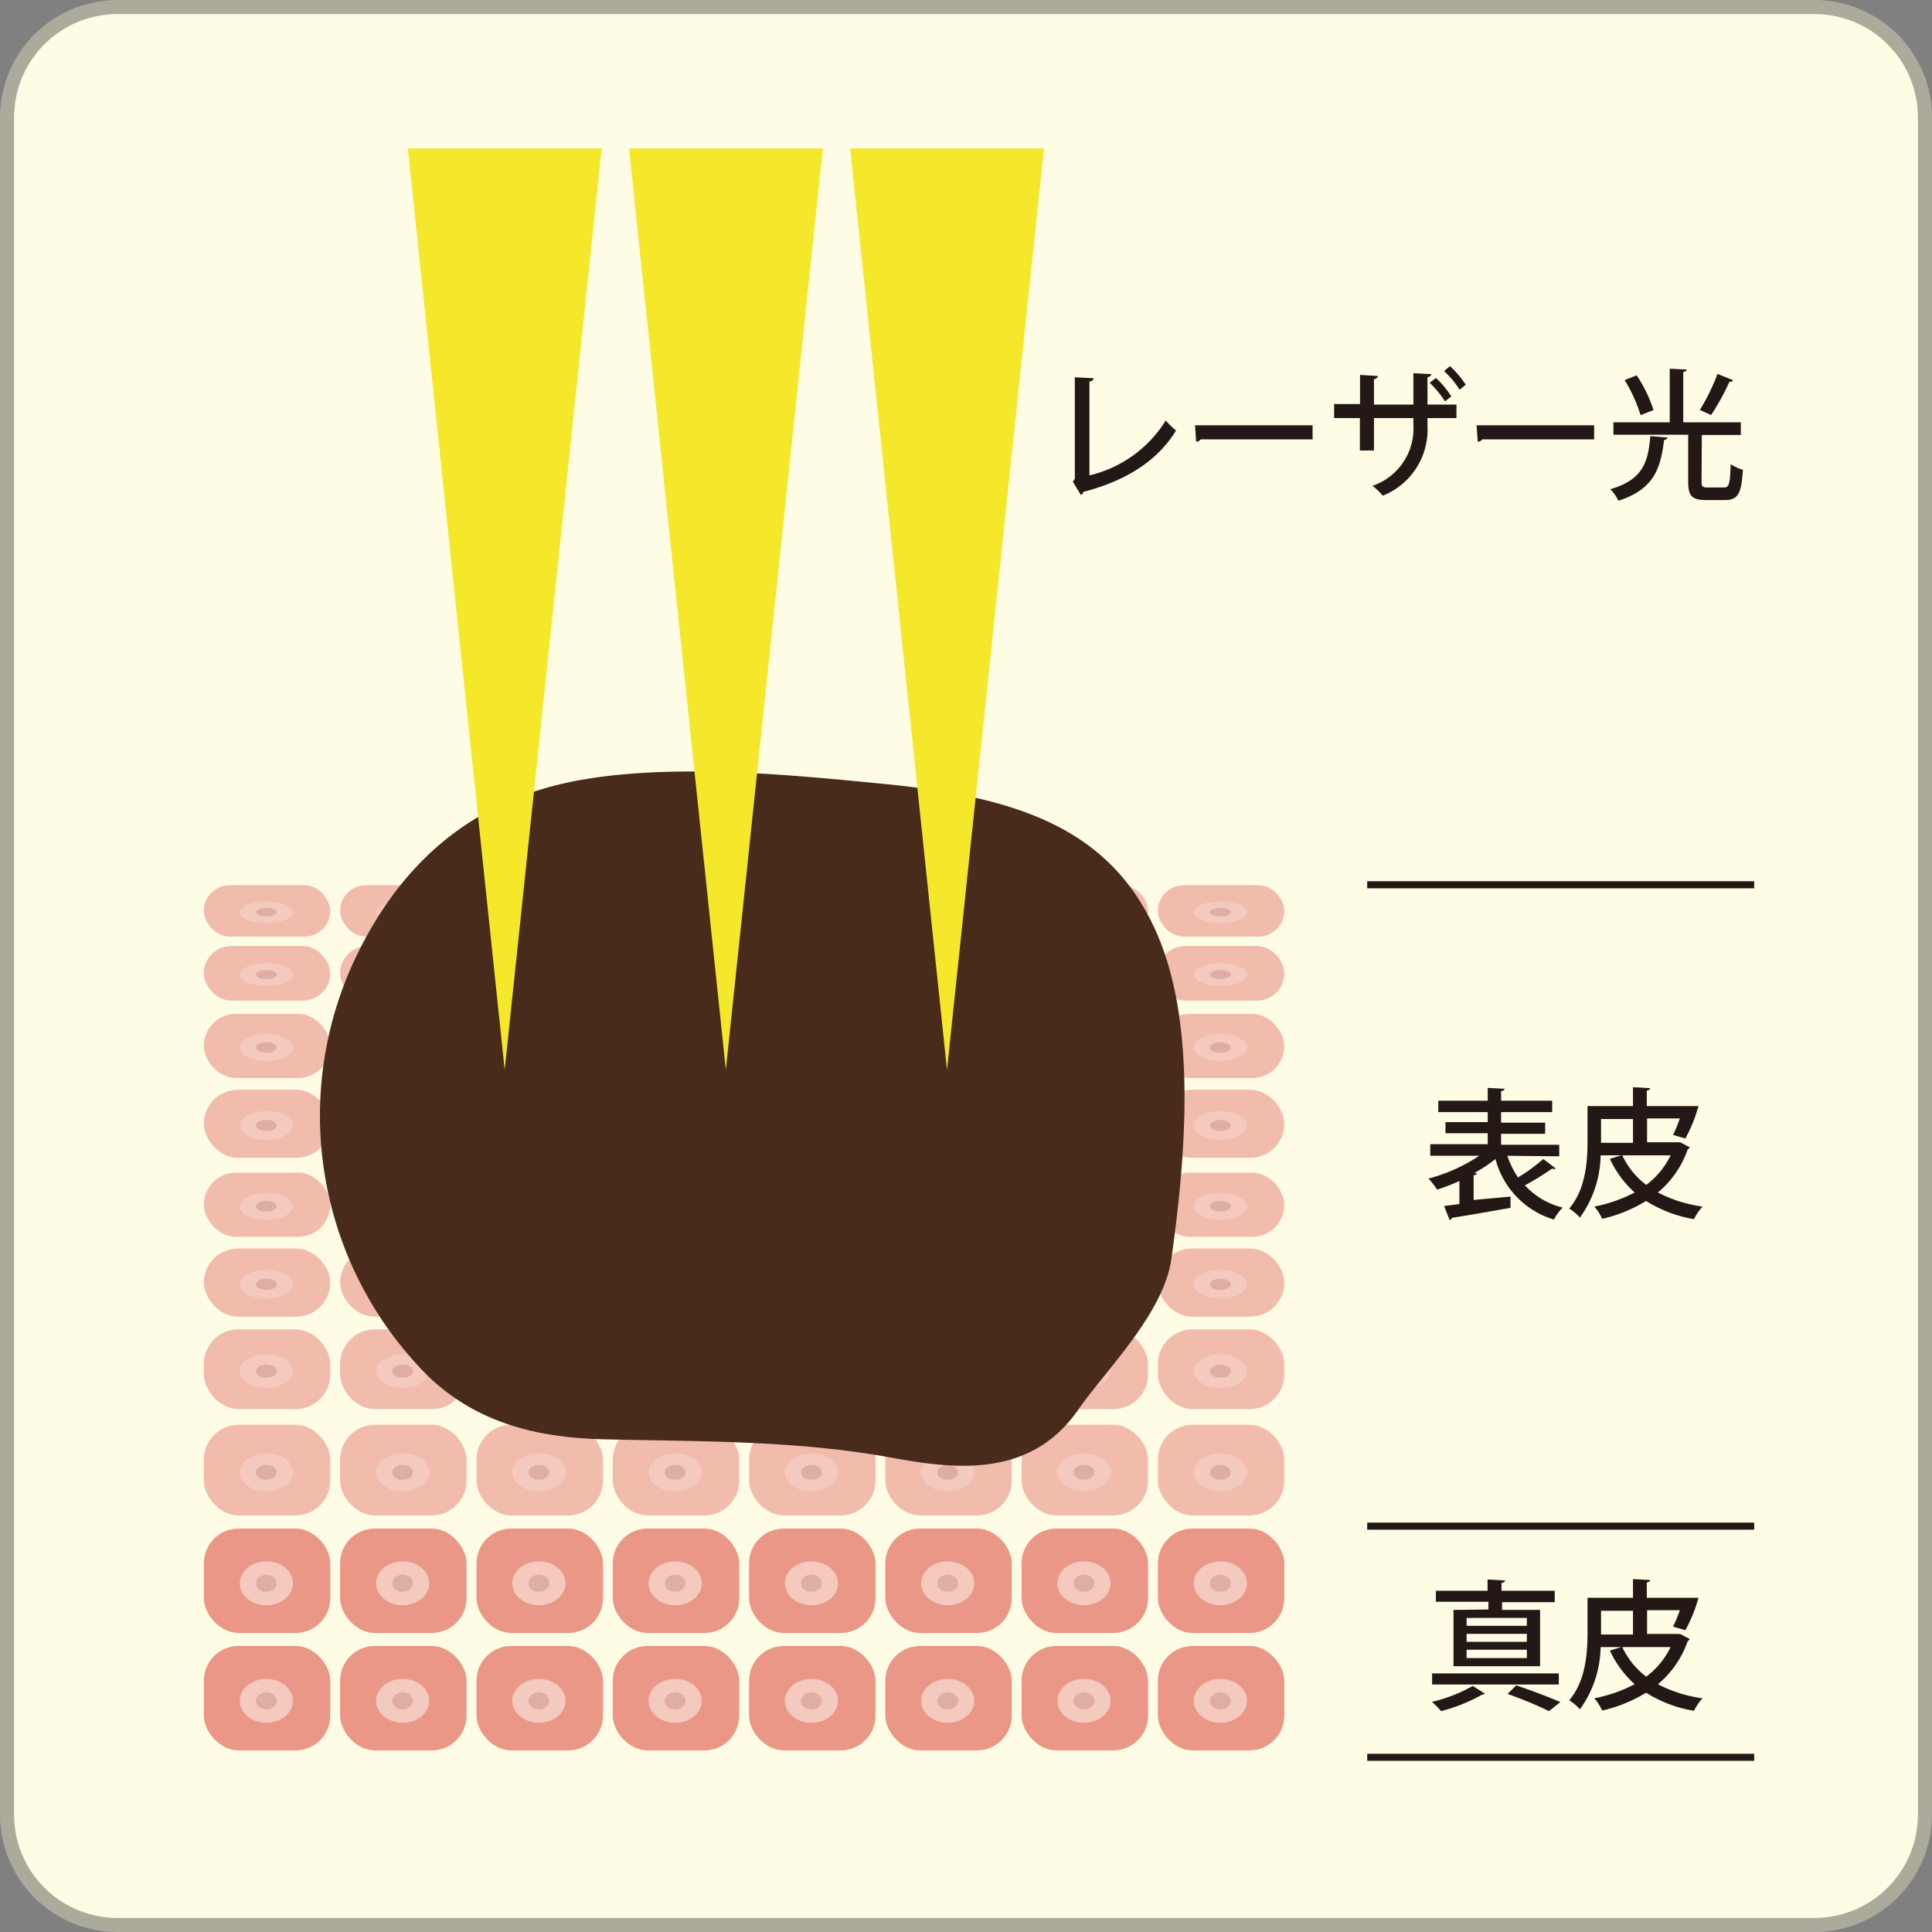 <svg xmlns="http://www.w3.org/2000/svg" viewBox="0 0 137.24 137.24"><rect x="0" y="0" width="137.24" height="137.24" fill="#808080" stroke="none"/><defs><style>.cls-1{fill:#fefce4;}.cls-2{fill:#abaa9b;}.cls-3{fill:#ea9788;}.cls-4{fill:#f4c9be;}.cls-5{fill:#dfaea3;}.cls-6{fill:#f2bcad;}.cls-7{fill:#482b1a;}.cls-8{fill:#231815;}.cls-9{fill:#f5e82b;}</style></defs><title>chiryo_lazer1</title><g id="レイヤー_2" data-name="レイヤー 2"><g id="レイヤー_1-2" data-name="レイヤー 1"><rect class="cls-1" x="0.5" y="0.5" width="136.24" height="136.24" rx="7.84"/><path class="cls-2" d="M128.9,137.24H8.34A8.35,8.35,0,0,1,0,128.9V8.34A8.35,8.35,0,0,1,8.34,0H128.9a8.35,8.35,0,0,1,8.34,8.34V128.9A8.35,8.35,0,0,1,128.9,137.24ZM8.34,1A7.34,7.34,0,0,0,1,8.34V128.9a7.34,7.34,0,0,0,7.34,7.34H128.9a7.34,7.34,0,0,0,7.34-7.34V8.34A7.34,7.34,0,0,0,128.9,1Z"/><rect class="cls-3" x="14.48" y="116.92" width="8.98" height="7.42" rx="2.47"/><ellipse class="cls-4" cx="18.92" cy="120.82" rx="1.89" ry="1.56"/><ellipse class="cls-5" cx="18.92" cy="120.82" rx="0.74" ry="0.61"/><rect class="cls-3" x="24.16" y="116.92" width="8.98" height="7.42" rx="2.47"/><ellipse class="cls-4" cx="28.6" cy="120.82" rx="1.89" ry="1.56"/><ellipse class="cls-5" cx="28.6" cy="120.82" rx="0.74" ry="0.61"/><rect class="cls-3" x="33.85" y="116.92" width="8.98" height="7.42" rx="2.47"/><ellipse class="cls-4" cx="38.28" cy="120.82" rx="1.89" ry="1.56"/><ellipse class="cls-5" cx="38.28" cy="120.82" rx="0.74" ry="0.61"/><rect class="cls-3" x="43.53" y="116.92" width="8.98" height="7.42" rx="2.47"/><ellipse class="cls-4" cx="47.96" cy="120.82" rx="1.89" ry="1.56"/><ellipse class="cls-5" cx="47.96" cy="120.82" rx="0.74" ry="0.61"/><rect class="cls-3" x="53.21" y="116.92" width="8.98" height="7.42" rx="2.47"/><ellipse class="cls-4" cx="57.64" cy="120.82" rx="1.89" ry="1.56"/><ellipse class="cls-5" cx="57.64" cy="120.82" rx="0.74" ry="0.61"/><rect class="cls-3" x="62.89" y="116.92" width="8.98" height="7.42" rx="2.47"/><ellipse class="cls-4" cx="67.32" cy="120.82" rx="1.89" ry="1.56"/><ellipse class="cls-5" cx="67.32" cy="120.82" rx="0.74" ry="0.61"/><rect class="cls-3" x="72.57" y="116.92" width="8.98" height="7.42" rx="2.47"/><ellipse class="cls-4" cx="77" cy="120.82" rx="1.89" ry="1.56"/><ellipse class="cls-5" cx="77" cy="120.82" rx="0.74" ry="0.61"/><rect class="cls-3" x="82.25" y="116.92" width="8.98" height="7.42" rx="2.47"/><ellipse class="cls-4" cx="86.69" cy="120.82" rx="1.89" ry="1.56"/><ellipse class="cls-5" cx="86.69" cy="120.82" rx="0.74" ry="0.61"/><rect class="cls-3" x="14.48" y="108.58" width="8.98" height="7.42" rx="2.47"/><ellipse class="cls-4" cx="18.92" cy="112.47" rx="1.89" ry="1.56"/><ellipse class="cls-5" cx="18.92" cy="112.47" rx="0.74" ry="0.61"/><rect class="cls-3" x="24.16" y="108.58" width="8.98" height="7.42" rx="2.47"/><ellipse class="cls-4" cx="28.6" cy="112.47" rx="1.89" ry="1.56"/><ellipse class="cls-5" cx="28.6" cy="112.47" rx="0.74" ry="0.61"/><rect class="cls-3" x="33.85" y="108.58" width="8.98" height="7.42" rx="2.47"/><ellipse class="cls-4" cx="38.28" cy="112.47" rx="1.89" ry="1.56"/><ellipse class="cls-5" cx="38.28" cy="112.47" rx="0.74" ry="0.61"/><rect class="cls-3" x="43.53" y="108.58" width="8.98" height="7.42" rx="2.47"/><ellipse class="cls-4" cx="47.96" cy="112.47" rx="1.89" ry="1.56"/><ellipse class="cls-5" cx="47.96" cy="112.47" rx="0.74" ry="0.61"/><rect class="cls-3" x="53.21" y="108.58" width="8.98" height="7.42" rx="2.47"/><ellipse class="cls-4" cx="57.64" cy="112.47" rx="1.89" ry="1.56"/><ellipse class="cls-5" cx="57.64" cy="112.47" rx="0.74" ry="0.61"/><rect class="cls-3" x="62.89" y="108.58" width="8.98" height="7.42" rx="2.47"/><ellipse class="cls-4" cx="67.32" cy="112.47" rx="1.89" ry="1.56"/><ellipse class="cls-5" cx="67.32" cy="112.47" rx="0.74" ry="0.61"/><rect class="cls-3" x="72.57" y="108.58" width="8.98" height="7.42" rx="2.47"/><ellipse class="cls-4" cx="77" cy="112.47" rx="1.89" ry="1.56"/><ellipse class="cls-5" cx="77" cy="112.47" rx="0.74" ry="0.61"/><rect class="cls-3" x="82.25" y="108.58" width="8.98" height="7.42" rx="2.47"/><ellipse class="cls-4" cx="86.69" cy="112.47" rx="1.89" ry="1.56"/><ellipse class="cls-5" cx="86.69" cy="112.47" rx="0.74" ry="0.61"/><rect class="cls-6" x="14.48" y="101.21" width="8.98" height="6.44" rx="2.47"/><ellipse class="cls-4" cx="18.92" cy="104.59" rx="1.89" ry="1.35"/><ellipse class="cls-5" cx="18.92" cy="104.59" rx="0.74" ry="0.53"/><rect class="cls-6" x="24.16" y="101.21" width="8.98" height="6.44" rx="2.47"/><ellipse class="cls-4" cx="28.6" cy="104.59" rx="1.89" ry="1.35"/><ellipse class="cls-5" cx="28.6" cy="104.59" rx="0.74" ry="0.53"/><rect class="cls-6" x="33.85" y="101.21" width="8.98" height="6.44" rx="2.47"/><ellipse class="cls-4" cx="38.28" cy="104.59" rx="1.89" ry="1.35"/><ellipse class="cls-5" cx="38.28" cy="104.59" rx="0.74" ry="0.53"/><rect class="cls-6" x="43.53" y="101.21" width="8.98" height="6.44" rx="2.47"/><ellipse class="cls-4" cx="47.96" cy="104.59" rx="1.89" ry="1.35"/><ellipse class="cls-5" cx="47.96" cy="104.59" rx="0.74" ry="0.53"/><rect class="cls-6" x="53.21" y="101.21" width="8.98" height="6.44" rx="2.47"/><ellipse class="cls-4" cx="57.64" cy="104.59" rx="1.89" ry="1.35"/><ellipse class="cls-5" cx="57.64" cy="104.59" rx="0.74" ry="0.53"/><rect class="cls-6" x="62.89" y="101.21" width="8.98" height="6.44" rx="2.47"/><ellipse class="cls-4" cx="67.32" cy="104.59" rx="1.89" ry="1.35"/><ellipse class="cls-5" cx="67.32" cy="104.59" rx="0.74" ry="0.53"/><rect class="cls-6" x="72.57" y="101.21" width="8.98" height="6.44" rx="2.47"/><ellipse class="cls-4" cx="77" cy="104.59" rx="1.89" ry="1.35"/><ellipse class="cls-5" cx="77" cy="104.59" rx="0.74" ry="0.53"/><rect class="cls-6" x="82.25" y="101.21" width="8.98" height="6.44" rx="2.47"/><ellipse class="cls-4" cx="86.69" cy="104.59" rx="1.89" ry="1.35"/><ellipse class="cls-5" cx="86.69" cy="104.59" rx="0.74" ry="0.53"/><rect class="cls-6" x="14.48" y="94.43" width="8.98" height="5.67" rx="2.47"/><ellipse class="cls-4" cx="18.92" cy="97.4" rx="1.89" ry="1.19"/><ellipse class="cls-5" cx="18.92" cy="97.4" rx="0.74" ry="0.47"/><rect class="cls-6" x="24.16" y="94.43" width="8.98" height="5.67" rx="2.47"/><ellipse class="cls-4" cx="28.6" cy="97.4" rx="1.89" ry="1.19"/><ellipse class="cls-5" cx="28.6" cy="97.4" rx="0.74" ry="0.47"/><rect class="cls-6" x="33.85" y="94.43" width="8.98" height="5.67" rx="2.47"/><ellipse class="cls-4" cx="38.28" cy="97.4" rx="1.89" ry="1.19"/><ellipse class="cls-5" cx="38.28" cy="97.4" rx="0.74" ry="0.47"/><rect class="cls-6" x="43.53" y="94.43" width="8.98" height="5.67" rx="2.47"/><ellipse class="cls-4" cx="47.96" cy="97.4" rx="1.89" ry="1.19"/><ellipse class="cls-5" cx="47.96" cy="97.4" rx="0.74" ry="0.47"/><rect class="cls-6" x="53.21" y="94.43" width="8.98" height="5.67" rx="2.47"/><ellipse class="cls-4" cx="57.64" cy="97.4" rx="1.89" ry="1.19"/><ellipse class="cls-5" cx="57.64" cy="97.4" rx="0.74" ry="0.47"/><rect class="cls-6" x="62.89" y="94.43" width="8.98" height="5.67" rx="2.47"/><ellipse class="cls-4" cx="67.32" cy="97.4" rx="1.89" ry="1.19"/><ellipse class="cls-5" cx="67.32" cy="97.4" rx="0.74" ry="0.47"/><rect class="cls-6" x="72.57" y="94.43" width="8.98" height="5.67" rx="2.47"/><ellipse class="cls-4" cx="77" cy="97.4" rx="1.89" ry="1.19"/><ellipse class="cls-5" cx="77" cy="97.4" rx="0.74" ry="0.47"/><rect class="cls-6" x="82.25" y="94.43" width="8.98" height="5.67" rx="2.47"/><ellipse class="cls-4" cx="86.69" cy="97.4" rx="1.89" ry="1.19"/><ellipse class="cls-5" cx="86.69" cy="97.4" rx="0.74" ry="0.47"/><rect class="cls-6" x="14.48" y="88.69" width="8.98" height="4.84" rx="2.42"/><ellipse class="cls-4" cx="18.92" cy="91.23" rx="1.89" ry="1.02"/><ellipse class="cls-5" cx="18.92" cy="91.23" rx="0.74" ry="0.4"/><rect class="cls-6" x="24.16" y="88.69" width="8.98" height="4.84" rx="2.42"/><ellipse class="cls-4" cx="28.6" cy="91.23" rx="1.89" ry="1.02"/><ellipse class="cls-5" cx="28.6" cy="91.23" rx="0.74" ry="0.4"/><rect class="cls-6" x="33.85" y="88.69" width="8.98" height="4.84" rx="2.42"/><ellipse class="cls-4" cx="38.28" cy="91.23" rx="1.89" ry="1.02"/><ellipse class="cls-5" cx="38.28" cy="91.23" rx="0.74" ry="0.4"/><rect class="cls-6" x="43.53" y="88.69" width="8.98" height="4.84" rx="2.42"/><ellipse class="cls-4" cx="47.96" cy="91.23" rx="1.89" ry="1.02"/><ellipse class="cls-5" cx="47.96" cy="91.23" rx="0.74" ry="0.4"/><rect class="cls-6" x="53.21" y="88.69" width="8.98" height="4.84" rx="2.42"/><ellipse class="cls-4" cx="57.64" cy="91.23" rx="1.89" ry="1.02"/><ellipse class="cls-5" cx="57.64" cy="91.23" rx="0.74" ry="0.4"/><rect class="cls-6" x="62.89" y="88.69" width="8.98" height="4.84" rx="2.42"/><ellipse class="cls-4" cx="67.32" cy="91.23" rx="1.89" ry="1.02"/><ellipse class="cls-5" cx="67.32" cy="91.23" rx="0.74" ry="0.4"/><rect class="cls-6" x="72.57" y="88.69" width="8.98" height="4.84" rx="2.42"/><ellipse class="cls-4" cx="77" cy="91.23" rx="1.89" ry="1.02"/><ellipse class="cls-5" cx="77" cy="91.23" rx="0.74" ry="0.4"/><rect class="cls-6" x="82.25" y="88.69" width="8.98" height="4.84" rx="2.42"/><ellipse class="cls-4" cx="86.69" cy="91.23" rx="1.89" ry="1.02"/><ellipse class="cls-5" cx="86.69" cy="91.23" rx="0.74" ry="0.4"/><rect class="cls-6" x="14.48" y="83.3" width="8.98" height="4.56" rx="2.28"/><ellipse class="cls-4" cx="18.92" cy="85.69" rx="1.89" ry="0.96"/><ellipse class="cls-5" cx="18.92" cy="85.69" rx="0.74" ry="0.38"/><rect class="cls-6" x="24.16" y="83.3" width="8.98" height="4.56" rx="2.28"/><ellipse class="cls-4" cx="28.6" cy="85.69" rx="1.89" ry="0.96"/><ellipse class="cls-5" cx="28.6" cy="85.69" rx="0.74" ry="0.38"/><rect class="cls-6" x="33.85" y="83.3" width="8.98" height="4.56" rx="2.28"/><ellipse class="cls-4" cx="38.28" cy="85.69" rx="1.89" ry="0.96"/><ellipse class="cls-5" cx="38.28" cy="85.69" rx="0.74" ry="0.38"/><rect class="cls-6" x="43.53" y="83.3" width="8.98" height="4.56" rx="2.28"/><ellipse class="cls-4" cx="47.96" cy="85.69" rx="1.89" ry="0.96"/><ellipse class="cls-5" cx="47.96" cy="85.69" rx="0.74" ry="0.38"/><rect class="cls-6" x="53.21" y="83.3" width="8.98" height="4.56" rx="2.28"/><ellipse class="cls-4" cx="57.64" cy="85.69" rx="1.89" ry="0.96"/><ellipse class="cls-5" cx="57.64" cy="85.69" rx="0.74" ry="0.38"/><rect class="cls-6" x="62.89" y="83.3" width="8.98" height="4.56" rx="2.28"/><ellipse class="cls-4" cx="67.32" cy="85.69" rx="1.89" ry="0.96"/><ellipse class="cls-5" cx="67.32" cy="85.69" rx="0.74" ry="0.38"/><rect class="cls-6" x="72.57" y="83.3" width="8.98" height="4.56" rx="2.28"/><ellipse class="cls-4" cx="77" cy="85.69" rx="1.89" ry="0.96"/><ellipse class="cls-5" cx="77" cy="85.69" rx="0.74" ry="0.38"/><rect class="cls-6" x="82.25" y="83.3" width="8.98" height="4.56" rx="2.28"/><ellipse class="cls-4" cx="86.69" cy="85.69" rx="1.89" ry="0.96"/><ellipse class="cls-5" cx="86.69" cy="85.69" rx="0.74" ry="0.38"/><rect class="cls-6" x="14.48" y="77.41" width="8.98" height="4.84" rx="2.42"/><ellipse class="cls-4" cx="18.92" cy="79.95" rx="1.89" ry="1.02"/><ellipse class="cls-5" cx="18.92" cy="79.95" rx="0.74" ry="0.4"/><rect class="cls-6" x="24.16" y="77.41" width="8.98" height="4.84" rx="2.42"/><ellipse class="cls-4" cx="28.6" cy="79.95" rx="1.89" ry="1.02"/><ellipse class="cls-5" cx="28.6" cy="79.95" rx="0.74" ry="0.4"/><rect class="cls-6" x="33.85" y="77.41" width="8.98" height="4.84" rx="2.42"/><ellipse class="cls-4" cx="38.28" cy="79.95" rx="1.89" ry="1.02"/><ellipse class="cls-5" cx="38.28" cy="79.95" rx="0.74" ry="0.4"/><rect class="cls-6" x="43.53" y="77.41" width="8.98" height="4.84" rx="2.42"/><ellipse class="cls-4" cx="47.96" cy="79.95" rx="1.89" ry="1.02"/><ellipse class="cls-5" cx="47.96" cy="79.95" rx="0.74" ry="0.4"/><rect class="cls-6" x="53.21" y="77.41" width="8.98" height="4.84" rx="2.42"/><ellipse class="cls-4" cx="57.64" cy="79.95" rx="1.89" ry="1.02"/><ellipse class="cls-5" cx="57.64" cy="79.95" rx="0.74" ry="0.4"/><rect class="cls-6" x="62.89" y="77.41" width="8.98" height="4.84" rx="2.42"/><ellipse class="cls-4" cx="67.32" cy="79.95" rx="1.89" ry="1.02"/><ellipse class="cls-5" cx="67.32" cy="79.95" rx="0.74" ry="0.4"/><rect class="cls-6" x="72.57" y="77.41" width="8.98" height="4.84" rx="2.42"/><ellipse class="cls-4" cx="77" cy="79.95" rx="1.89" ry="1.02"/><ellipse class="cls-5" cx="77" cy="79.95" rx="0.74" ry="0.4"/><rect class="cls-6" x="82.25" y="77.41" width="8.98" height="4.84" rx="2.42"/><ellipse class="cls-4" cx="86.69" cy="79.95" rx="1.89" ry="1.02"/><ellipse class="cls-5" cx="86.69" cy="79.95" rx="0.74" ry="0.4"/><rect class="cls-6" x="14.48" y="72.02" width="8.98" height="4.56" rx="2.28"/><ellipse class="cls-4" cx="18.92" cy="74.41" rx="1.89" ry="0.96"/><ellipse class="cls-5" cx="18.92" cy="74.41" rx="0.74" ry="0.38"/><rect class="cls-6" x="24.16" y="72.02" width="8.98" height="4.56" rx="2.28"/><ellipse class="cls-4" cx="28.6" cy="74.41" rx="1.89" ry="0.96"/><ellipse class="cls-5" cx="28.6" cy="74.41" rx="0.74" ry="0.38"/><rect class="cls-6" x="33.85" y="72.02" width="8.98" height="4.56" rx="2.28"/><ellipse class="cls-4" cx="38.28" cy="74.41" rx="1.89" ry="0.96"/><ellipse class="cls-5" cx="38.28" cy="74.41" rx="0.74" ry="0.38"/><rect class="cls-6" x="43.53" y="72.02" width="8.98" height="4.56" rx="2.28"/><ellipse class="cls-4" cx="47.96" cy="74.41" rx="1.89" ry="0.96"/><ellipse class="cls-5" cx="47.96" cy="74.41" rx="0.74" ry="0.38"/><rect class="cls-6" x="53.21" y="72.02" width="8.98" height="4.56" rx="2.28"/><ellipse class="cls-4" cx="57.64" cy="74.41" rx="1.89" ry="0.96"/><ellipse class="cls-5" cx="57.64" cy="74.41" rx="0.74" ry="0.38"/><rect class="cls-6" x="62.89" y="72.02" width="8.98" height="4.56" rx="2.28"/><ellipse class="cls-4" cx="67.32" cy="74.41" rx="1.89" ry="0.96"/><ellipse class="cls-5" cx="67.32" cy="74.41" rx="0.74" ry="0.38"/><rect class="cls-6" x="72.57" y="72.02" width="8.98" height="4.56" rx="2.28"/><ellipse class="cls-4" cx="77" cy="74.41" rx="1.89" ry="0.96"/><ellipse class="cls-5" cx="77" cy="74.41" rx="0.74" ry="0.38"/><rect class="cls-6" x="82.25" y="72.02" width="8.98" height="4.56" rx="2.28"/><ellipse class="cls-4" cx="86.69" cy="74.41" rx="1.89" ry="0.96"/><ellipse class="cls-5" cx="86.69" cy="74.41" rx="0.74" ry="0.38"/><rect class="cls-6" x="14.48" y="67.2" width="8.98" height="3.88" rx="1.94"/><ellipse class="cls-4" cx="18.92" cy="69.23" rx="1.89" ry="0.81"/><ellipse class="cls-5" cx="18.92" cy="69.23" rx="0.74" ry="0.32"/><rect class="cls-6" x="24.16" y="67.2" width="8.98" height="3.88" rx="1.94"/><ellipse class="cls-4" cx="28.6" cy="69.23" rx="1.89" ry="0.81"/><ellipse class="cls-5" cx="28.6" cy="69.23" rx="0.74" ry="0.32"/><rect class="cls-6" x="33.85" y="67.2" width="8.98" height="3.88" rx="1.94"/><ellipse class="cls-4" cx="38.28" cy="69.23" rx="1.89" ry="0.81"/><ellipse class="cls-5" cx="38.28" cy="69.23" rx="0.74" ry="0.32"/><rect class="cls-6" x="43.53" y="67.2" width="8.98" height="3.88" rx="1.94"/><ellipse class="cls-4" cx="47.96" cy="69.23" rx="1.89" ry="0.81"/><ellipse class="cls-5" cx="47.96" cy="69.23" rx="0.74" ry="0.32"/><rect class="cls-6" x="53.21" y="67.2" width="8.98" height="3.88" rx="1.94"/><ellipse class="cls-4" cx="57.64" cy="69.23" rx="1.89" ry="0.81"/><ellipse class="cls-5" cx="57.64" cy="69.23" rx="0.74" ry="0.32"/><rect class="cls-6" x="62.89" y="67.2" width="8.98" height="3.88" rx="1.94"/><ellipse class="cls-4" cx="67.32" cy="69.23" rx="1.89" ry="0.81"/><ellipse class="cls-5" cx="67.32" cy="69.23" rx="0.74" ry="0.32"/><rect class="cls-6" x="72.57" y="67.2" width="8.98" height="3.88" rx="1.94"/><ellipse class="cls-4" cx="77" cy="69.23" rx="1.89" ry="0.81"/><ellipse class="cls-5" cx="77" cy="69.23" rx="0.74" ry="0.32"/><rect class="cls-6" x="82.25" y="67.2" width="8.98" height="3.88" rx="1.94"/><ellipse class="cls-4" cx="86.69" cy="69.23" rx="1.89" ry="0.81"/><ellipse class="cls-5" cx="86.69" cy="69.23" rx="0.74" ry="0.32"/><rect class="cls-6" x="14.48" y="62.88" width="8.98" height="3.65" rx="1.83"/><ellipse class="cls-4" cx="18.92" cy="64.8" rx="1.89" ry="0.77"/><ellipse class="cls-5" cx="18.92" cy="64.8" rx="0.74" ry="0.3"/><rect class="cls-6" x="24.16" y="62.88" width="8.98" height="3.65" rx="1.83"/><ellipse class="cls-4" cx="28.6" cy="64.8" rx="1.89" ry="0.77"/><ellipse class="cls-5" cx="28.6" cy="64.8" rx="0.74" ry="0.3"/><rect class="cls-6" x="33.85" y="62.88" width="8.98" height="3.65" rx="1.83"/><ellipse class="cls-4" cx="38.28" cy="64.8" rx="1.89" ry="0.77"/><ellipse class="cls-5" cx="38.28" cy="64.8" rx="0.74" ry="0.3"/><rect class="cls-6" x="43.53" y="62.88" width="8.98" height="3.65" rx="1.83"/><ellipse class="cls-4" cx="47.96" cy="64.8" rx="1.89" ry="0.77"/><ellipse class="cls-5" cx="47.96" cy="64.8" rx="0.74" ry="0.3"/><rect class="cls-6" x="53.21" y="62.88" width="8.98" height="3.65" rx="1.83"/><ellipse class="cls-4" cx="57.64" cy="64.8" rx="1.89" ry="0.77"/><ellipse class="cls-5" cx="57.64" cy="64.8" rx="0.74" ry="0.3"/><rect class="cls-6" x="62.89" y="62.88" width="8.98" height="3.65" rx="1.83"/><ellipse class="cls-4" cx="67.32" cy="64.8" rx="1.89" ry="0.77"/><ellipse class="cls-5" cx="67.32" cy="64.8" rx="0.74" ry="0.3"/><rect class="cls-6" x="72.57" y="62.88" width="8.98" height="3.65" rx="1.83"/><ellipse class="cls-4" cx="77" cy="64.8" rx="1.89" ry="0.77"/><ellipse class="cls-5" cx="77" cy="64.8" rx="0.74" ry="0.3"/><rect class="cls-6" x="82.25" y="62.88" width="8.98" height="3.65" rx="1.83"/><ellipse class="cls-4" cx="86.69" cy="64.8" rx="1.89" ry="0.77"/><ellipse class="cls-5" cx="86.69" cy="64.8" rx="0.74" ry="0.3"/><path class="cls-7" d="M62.73,55.68c-6.24-.61-14.72-1.47-21.45-.28-7.89,1.39-12.74,6.05-15.79,12.16a26.12,26.12,0,0,0,5,30.27c3.64,3.45,8.09,4.3,12.38,4.41,7,.17,13.71.06,20.6,1.33,4.58.84,9.82,1.37,13.15-3.47,1.89-2.73,6-6.74,6.58-10.61C84.27,81.91,85,72.55,82.1,66.13,78.78,58.7,72,56.59,62.73,55.68Z"/><path class="cls-8" d="M107.07,82.1a6.7,6.7,0,0,0,.76,1.54,12.69,12.69,0,0,0,1.8-1.31l.89.68a.32.32,0,0,1-.27,0,18.51,18.51,0,0,1-1.93,1.19A5.39,5.39,0,0,0,111,85.78a4,4,0,0,0-.62.85,6.1,6.1,0,0,1-4.15-4.3,9.49,9.49,0,0,1-1.52,1l.21,0c0,.07-.09.14-.24.16v1.75L107.3,85l0,.8c-1.52.27-3.14.55-4.17.71a.22.22,0,0,1-.15.16l-.4-1,1.09-.14V83.89a12,12,0,0,1-1.59.61,5,5,0,0,0-.61-.78,11.94,11.94,0,0,0,3.61-1.62h-3.48v-.82h4.08V80.5h-3v-.79h3V79h-3.51v-.81h3.51v-.91l1.19.06c0,.09-.07.14-.24.17v.68h3.63V79h-3.63v.75h3.13v.79h-3.13v.78h4.13v.82Z"/><path class="cls-8" d="M119.37,81.15l.66.35a.27.27,0,0,1-.14.14,7,7,0,0,1-2.12,3.07,9.69,9.69,0,0,0,3.17,1,3.9,3.9,0,0,0-.61.89,9.21,9.21,0,0,1-3.4-1.29,10.39,10.39,0,0,1-3.12,1.27,3.32,3.32,0,0,0-.56-.87,10.59,10.59,0,0,0,2.87-1,7.35,7.35,0,0,1-1.76-2.39l.81-.25H113.7a7.73,7.73,0,0,1-1.47,4.42,3.59,3.59,0,0,0-.76-.64c1.18-1.38,1.3-3.37,1.3-4.82V78.57H116V77.23l1.22.07c0,.08-.08.14-.24.17v1.1h3.06l.61,0a10.41,10.41,0,0,1-.93,2.3l-.87-.25a11.66,11.66,0,0,0,.48-1.17H117v1.69h2.2Zm-5.64-1.66v1.69H116V79.49Zm1.51,2.58a5.59,5.59,0,0,0,1.7,2.1,5.64,5.64,0,0,0,1.73-2.1Z"/><path class="cls-8" d="M77.39,33.77a8.75,8.75,0,0,0,5.42-3.9,5.4,5.4,0,0,0,.73.71c-1.32,2.18-3.61,3.59-6.58,4.36a.31.31,0,0,1-.18.22l-.57-.94.14-.21V26.8l1.34.07c0,.11-.1.2-.3.23Z"/><path class="cls-8" d="M84.89,30.21h8.35v1H85.29a.41.41,0,0,1-.32.17Z"/><path class="cls-8" d="M103.46,29.7H101.4v.51a5.06,5.06,0,0,1-3.17,5,5.43,5.43,0,0,0-.73-.7,4.3,4.3,0,0,0,2.9-4.33V29.7H97.6V32h-1V29.7H94.77v-1h1.84V26.63l1.26.08c0,.1-.1.2-.27.23v1.8h2.8V26.51l1.27.07c0,.1-.09.18-.27.21v1.95h2.06ZM102,26.85a6.32,6.32,0,0,1,1.09,1.31l-.44.35a7.57,7.57,0,0,0-1.09-1.32Zm1-.84a6.78,6.78,0,0,1,1.12,1.32l-.44.35a6.49,6.49,0,0,0-1.1-1.32Z"/><path class="cls-8" d="M104.89,30.21h8.35v1h-7.95a.41.41,0,0,1-.32.17Z"/><path class="cls-8" d="M118.45,31.08a.24.24,0,0,1-.24.17c-.24,1.91-.64,3.49-3.25,4.32a2.88,2.88,0,0,0-.57-.82c2.37-.68,2.69-2,2.84-3.77Zm2.42,3.14c0,.34.07.41.43.41h1.16c.37,0,.43-.24.48-1.66a2.88,2.88,0,0,0,.87.4c-.11,1.7-.35,2.15-1.27,2.15h-1.36c-1,0-1.26-.3-1.26-1.3V30.88h-5.31V30h4V26.19l1.2.06c0,.09-.08.15-.24.17V30h4.09v.9H121l-.11,0Zm-4.61-7.56a10.13,10.13,0,0,1,1.2,2.47l-.92.36A11,11,0,0,0,115.41,27Zm4.49,2.46A14.48,14.48,0,0,0,122,26.56l1.12.45a.29.29,0,0,1-.27.11,16.87,16.87,0,0,1-1.3,2.36Z"/><path class="cls-8" d="M105.48,120.31a.42.42,0,0,1-.2.07,12.33,12.33,0,0,1-2.91,1.17,6.69,6.69,0,0,0-.65-.66,10.76,10.76,0,0,0,2.9-1.13Zm5.25-1.44v.79h-9v-.79Zm-5-4.54v-.55H102V113h3.67v-.8l1.24.07c0,.09-.08.14-.25.17V113h3.78v.81H106.7v.55h2.7v4h-6.15v-4Zm2.73,1.16v-.56h-4.28v.56Zm0,1.14v-.57h-4.28v.57Zm0,1.15v-.59h-4.28v.59Zm1.57,3.77a27.33,27.33,0,0,0-2.94-1.22l.62-.61c1.11.38,2.37.85,3.13,1.19Z"/><path class="cls-8" d="M119.37,116.08l.66.35a.27.27,0,0,1-.14.14,7,7,0,0,1-2.12,3.07,9.69,9.69,0,0,0,3.17,1,3.9,3.9,0,0,0-.61.89,9.21,9.21,0,0,1-3.4-1.29,10.39,10.39,0,0,1-3.12,1.27,3.32,3.32,0,0,0-.56-.87,10.59,10.59,0,0,0,2.87-1,7.35,7.35,0,0,1-1.76-2.39l.81-.25H113.7a7.73,7.73,0,0,1-1.47,4.42,3.59,3.59,0,0,0-.76-.64c1.18-1.38,1.3-3.37,1.3-4.82V113.5H116v-1.33l1.22.07c0,.08-.08.14-.24.17v1.09h3.06l.61,0a10.41,10.41,0,0,1-.93,2.3l-.87-.25a11.66,11.66,0,0,0,.48-1.17H117v1.69h2.2Zm-5.64-1.66v1.69H116v-1.69Zm1.51,2.58a5.59,5.59,0,0,0,1.7,2.1,5.64,5.64,0,0,0,1.73-2.1Z"/><rect class="cls-8" x="97.12" y="62.6" width="27.49" height="0.5"/><rect class="cls-8" x="97.12" y="108.16" width="27.49" height="0.5"/><rect class="cls-8" x="97.12" y="124.58" width="27.49" height="0.5"/><polygon class="cls-9" points="42.74 10.54 35.85 76 28.97 10.54 42.74 10.54"/><polygon class="cls-9" points="58.45 10.54 51.56 76 44.68 10.54 58.45 10.54"/><polygon class="cls-9" points="74.16 10.54 67.27 76 60.39 10.54 74.16 10.54"/></g></g></svg>